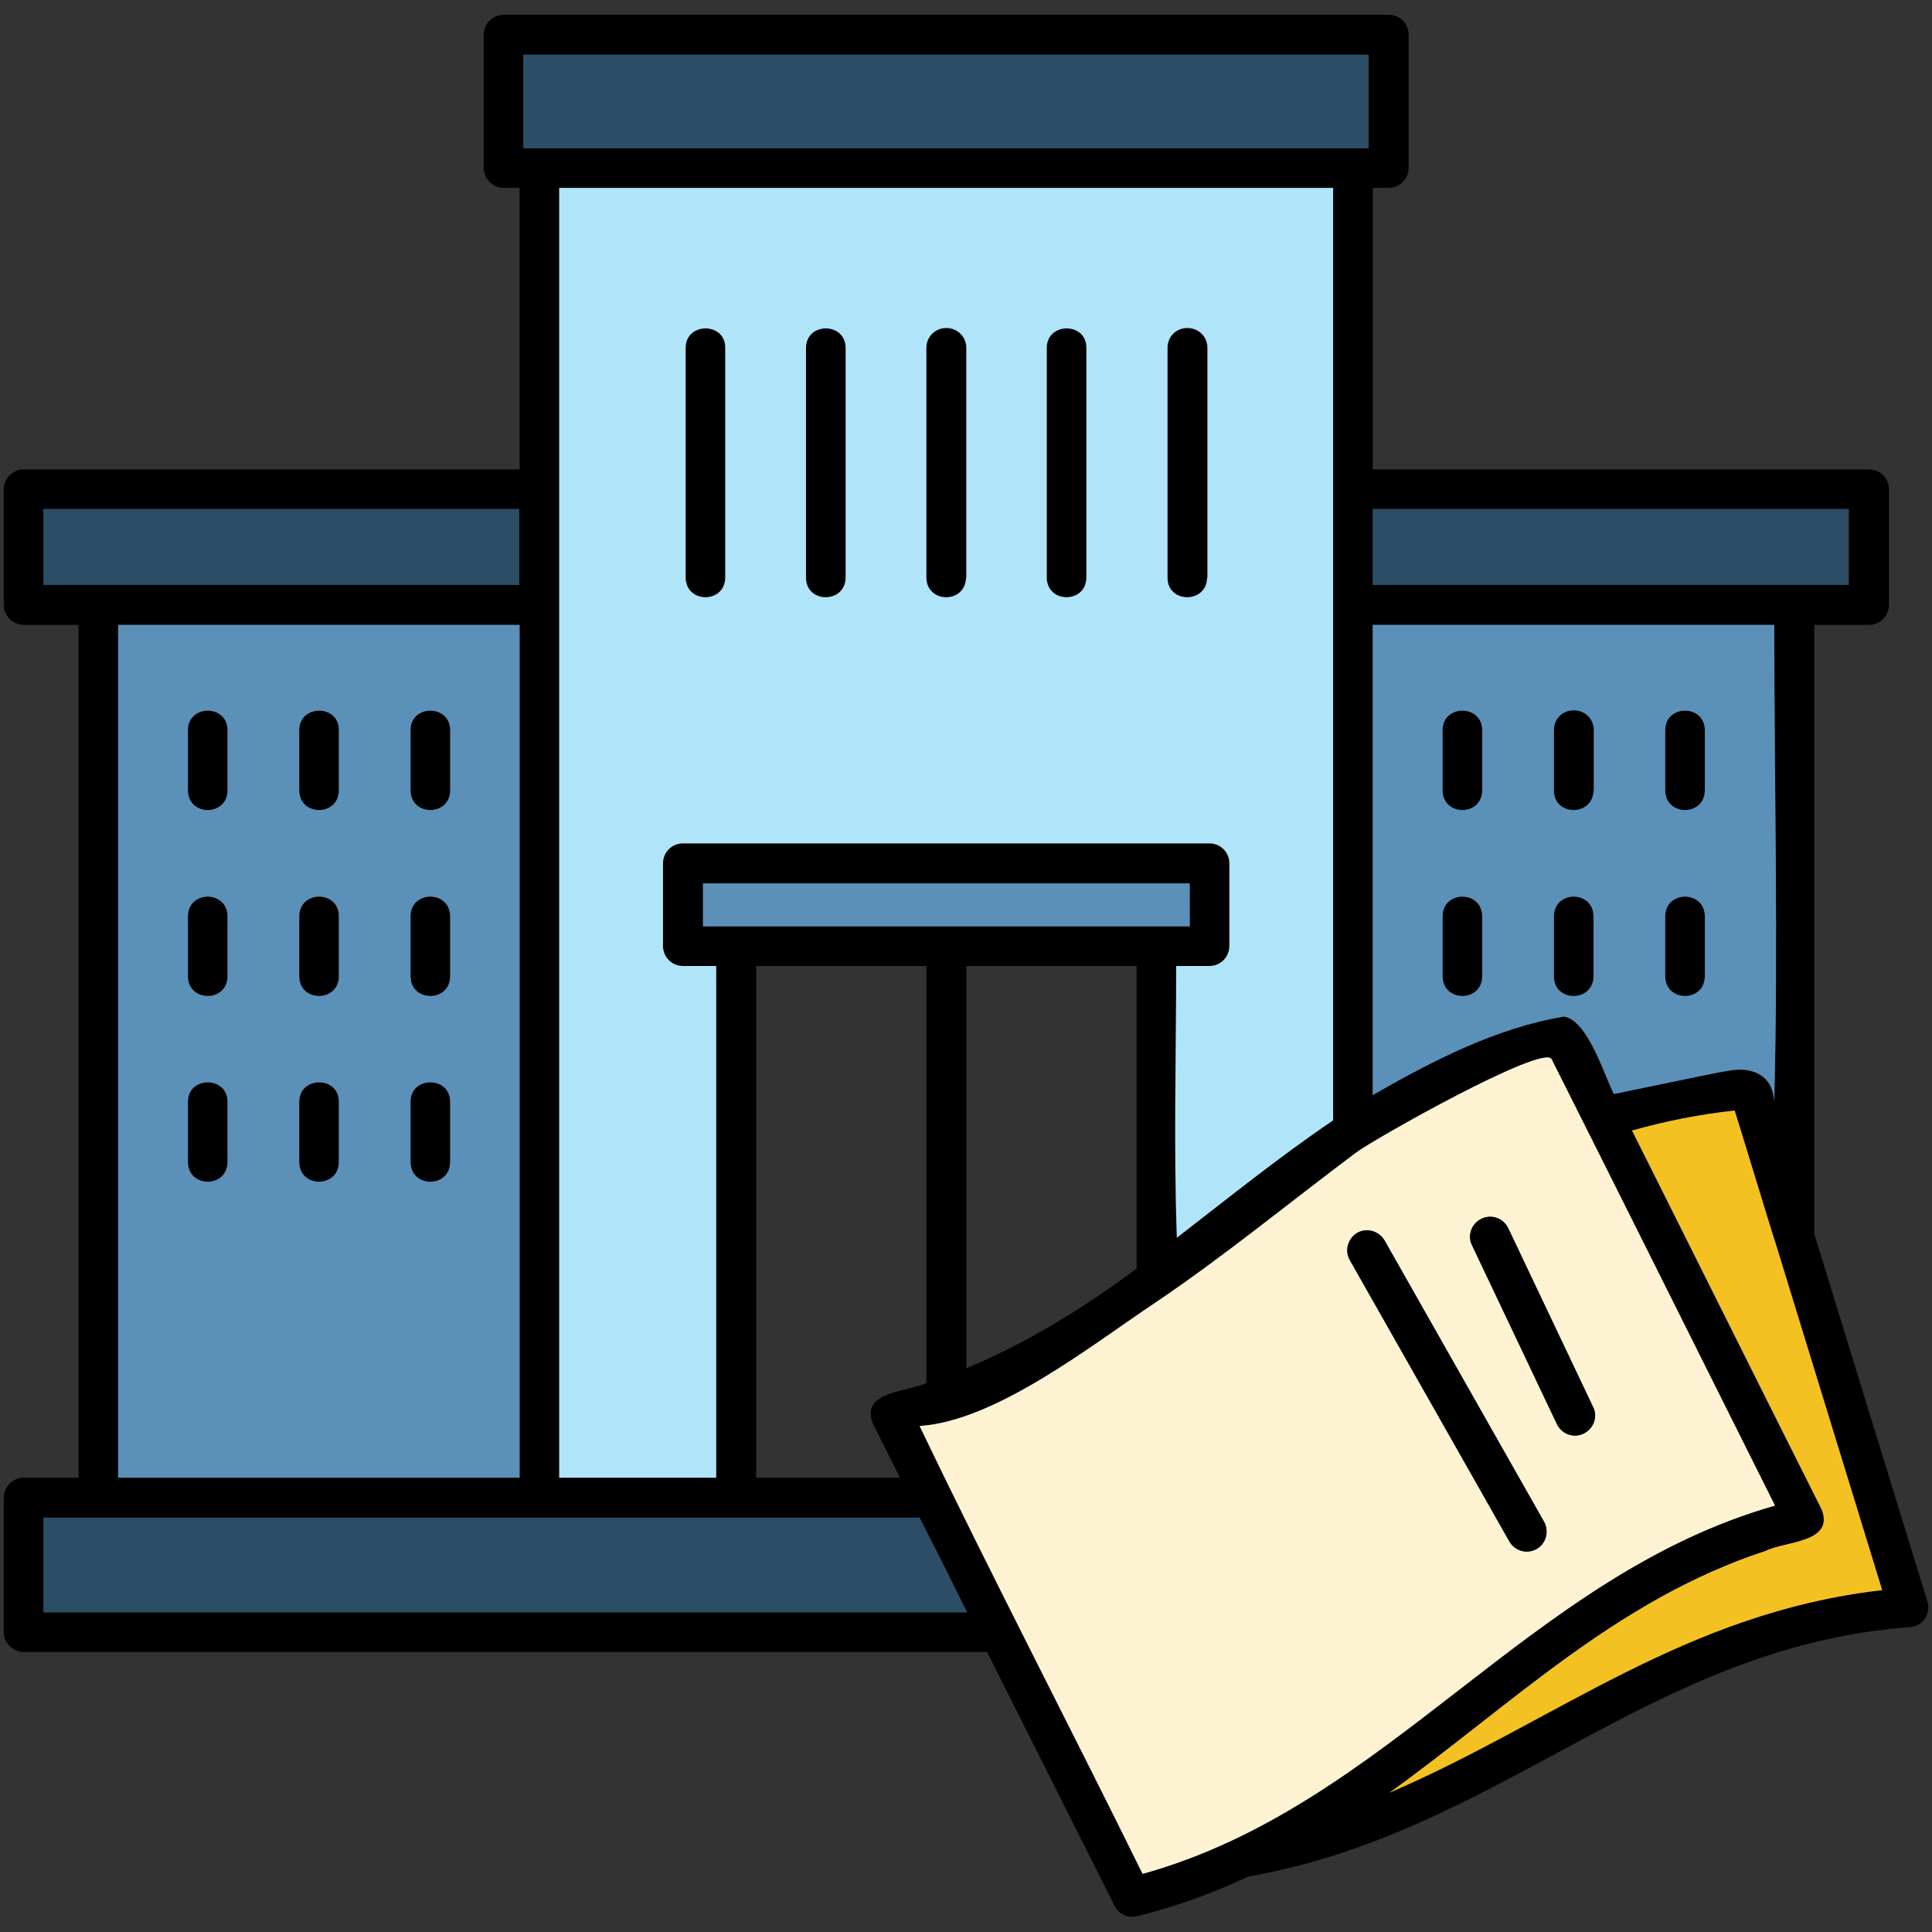 <svg id="Layer_1" enable-background="new 0 0 512 512" viewBox="0 0 512 512" xmlns="http://www.w3.org/2000/svg"><rect x="0" y="0" width="512" height="512" fill="#333333" stroke="none"/><g><g><path d="m60.3 193.5v16c-.1 6.9-10.4 6.9-10.5 0v-16c0-6.9 10.5-6.9 10.5 0z"/></g><g><path d="m89.8 193.5v16c-.1 6.9-10.4 6.9-10.5 0v-16c-.1-6.9 10.5-6.9 10.5 0z"/></g><g><path d="m119.3 193.5v16c-.1 6.9-10.4 6.9-10.5 0v-16c0-6.9 10.5-6.9 10.5 0z"/></g><g><path d="m60.3 242.7v16c-.1 6.9-10.4 6.9-10.5 0v-16c.1-6.9 10.3-6.9 10.5 0z"/></g><g><path d="m89.8 242.7v16c-.1 6.9-10.4 6.9-10.5 0v-16c0-6.9 10.4-6.9 10.5 0z"/></g><g><path d="m119.3 242.7v16c-.1 6.9-10.4 6.9-10.5 0v-16c.1-6.9 10.4-6.9 10.5 0z"/></g><g><path d="m60.3 292v16c-.1 6.9-10.4 6.9-10.5 0v-16c0-6.9 10.5-6.9 10.5 0z"/></g><g><path d="m89.8 292v16c-.1 6.9-10.4 6.9-10.5 0v-16c-.1-6.9 10.5-6.9 10.5 0z"/></g><g><path d="m119.3 292v16c-.1 6.9-10.4 6.9-10.5 0v-16c0-6.9 10.5-6.9 10.5 0z"/></g><g><path d="m392.8 193.5v16c-.1 6.9-10.4 6.9-10.5 0v-16c0-6.9 10.5-6.9 10.5 0z"/></g><g><path d="m422.3 193.5v16c-.1 6.9-10.5 6.9-10.5 0v-16c-.1-6.9 10.5-6.9 10.5 0z"/></g><g><path d="m451.8 193.5v16c-.1 6.9-10.4 6.9-10.5 0v-16c0-6.9 10.5-6.9 10.5 0z"/></g><g><path d="m392.8 242.7v16c-.1 6.9-10.4 6.9-10.5 0v-16c.1-6.9 10.3-6.9 10.5 0z"/></g><g><path d="m422.3 242.7v16c-.1 6.9-10.5 6.9-10.5 0v-16c.1-6.9 10.4-6.9 10.5 0z"/></g><g><path d="m451.8 242.7v16c-.1 6.9-10.4 6.9-10.5 0v-16c.1-6.9 10.4-6.9 10.5 0z"/></g><g><path d="m192.2 92.2v60.9c-.1 6.9-10.4 6.9-10.5 0v-60.9c-.1-6.9 10.5-6.9 10.5 0z"/></g><g><path d="m224.1 92.2v60.9c-.1 6.9-10.5 6.9-10.5 0v-60.9c0-6.9 10.5-6.9 10.5 0z"/></g><g><path d="m256 92.2v60.9c0 2.9-2.4 5.3-5.3 5.3s-5.3-2.4-5.3-5.3v-60.9c.1-6.9 10.6-6.9 10.6 0z"/></g><g><path d="m287.9 92.2v60.9c-.1 6.9-10.4 6.9-10.5 0v-60.9c0-6.9 10.6-6.9 10.5 0z"/></g><g><path d="m319.9 92.2v60.9c-.1 6.9-10.5 6.9-10.5 0v-60.9c-.1-6.9 10.5-6.9 10.5 0z"/></g><g><path d="m510.8 424.5-30-97.5v-161.4h14.5c2.9 0 5.3-2.4 5.3-5.3v-30.6c0-3-2.4-5.3-5.3-5.3h-131.5v-74.6h4.2c2.9 0 5.3-2.4 5.3-5.3v-35.3c0-3-2.4-5.3-5.3-5.3h-234.5c-2.9 0-5.3 2.3-5.3 5.3v35.3c0 2.9 2.4 5.3 5.3 5.3h4.2v74.6h-131.4c-2.9 0-5.3 2.3-5.3 5.3v30.6c0 2.9 2.4 5.3 5.3 5.3h14.5v226h-14.5c-2.9 0-5.3 2.4-5.3 5.3v35.6c0 2.9 2.4 5.3 5.3 5.3h255.3c11.3 22.5 22.5 44.9 33.8 67.3 1.1 2.2 3.6 3.3 6 2.7 10.3-2.6 19.9-6 29.4-10.5 67-11.7 106.5-61 175.4-66.1 3.2-.1 5.6-3.6 4.6-6.7zm-147-289.6h126.2v20.1h-126.2zm0 30.7h106.4c0 42.2 1.1 84.5-.1 126.6-.2-7.2-5.8-9.7-12.3-8.4-2.2.3-29.6 6.1-30.2 6.1-2.5-4.9-6.9-19.6-13.2-20.5-18 2.9-34.9 11.8-50.7 20.8v-124.6zm-225.1-151.1h224v24.8h-224zm47.6 231v-11.4h129v11.4zm114.9 10.5v80.2c-14 10.4-29 19.7-45.1 26.4v-106.6zm-69.9 121.2 7.2 14.4h-38.1v-135.6h45.1v110.5c-5.1 2.5-17.5 2.1-14.2 10.7zm80.4-121.2h8.8c3 0 5.3-2.4 5.3-5.3v-21.9c0-2.9-2.3-5.3-5.3-5.3h-139.5c-3 0-5.3 2.4-5.3 5.3v21.9c0 2.9 2.3 5.3 5.3 5.3h8.8v135.6h-41.6v-341.8h205v247.1c-14.3 9.7-27.8 20.6-41.4 31.1-.8-23.9-.1-48-.1-72zm-300.2-101v-20.1h126.1v20.1zm126.2 10.6v226h-106.4v-226zm-126.2 261.7v-25.1h232.2c4.1 8 8.6 17.1 12.6 25.1zm315.4 60.3c-7.9 3.7-15.8 6.7-24.1 9-19.5-39.6-40-78.9-59.1-118.7 20.2-1.3 45.5-21.3 61.9-32.3 18.6-12.5 35.9-26.6 53.7-40.1 4.4-3.4 49.8-29 51.9-24.8 19.7 39.2 39.5 79.1 59.2 118.3-57.5 16.5-91.1 63.5-143.5 88.6zm80.5-32.1c-13.1 7.1-25.8 14-39.2 19.6 32.5-23.4 60.1-51.1 99.7-64.1 5.2-2.6 18.2-2.1 14.9-10.9-16.5-32.8-33.9-67.8-50.3-100.5 8.9-2.5 18-4.3 27.2-5.3.1.1 10.7 35 10.8 35l28.3 92.1c-36 4.1-64.1 19.4-91.4 34.1z"/></g><g><path d="m148.2 49.8v341.8h41.6v-135.6h-8.8c-3 0-5.3-2.4-5.3-5.3v-21.9c0-2.9 2.3-5.3 5.3-5.3h139.5c3 0 5.3 2.4 5.3 5.3v21.9c0 2.9-2.3 5.3-5.3 5.3h-8.8c0 24-.7 48.1.2 72 13.6-10.5 27.1-21.4 41.4-31.1v-247.1zm44 103.3c-.1 6.9-10.4 6.9-10.5 0v-60.9c0-6.9 10.6-6.9 10.5 0zm31.9 0c-.1 6.9-10.5 6.9-10.5 0v-60.9c0-6.9 10.5-6.9 10.5 0zm31.9 0c-.1 6.9-10.4 6.9-10.5 0v-60.9c0-3 2.4-5.3 5.3-5.3s5.3 2.3 5.3 5.3v60.9zm31.9 0c-.1 6.9-10.4 6.9-10.5 0v-60.9c0-6.9 10.6-6.9 10.5 0zm32 0c-.1 6.9-10.5 6.9-10.5 0v-60.9c0-3 2.3-5.3 5.3-5.3 2.9 0 5.3 2.3 5.3 5.3v60.9z" fill="#b0e4f8"/></g><g><path d="m363.8 134.9h126.1v20.1h-126.1z" fill="#2c4d66"/></g><g><path d="m138.7 14.5h224v24.8h-224z" fill="#2c4d66"/></g><g><path d="m11.5 134.9h126.1v20.1h-126.1z" fill="#2c4d66"/></g><g><path d="m256.3 427.3h-244.8v-25.1h232.2c4.1 8 8.6 17 12.6 25.1z" fill="#2c4d66"/></g><g><path d="m498.8 421.4c-52.3 6-86.5 34.7-130.6 53.7 32.5-23.4 60.1-51.1 99.7-64.1 5.2-2.6 18.2-2.1 14.9-10.9-16.5-32.8-33.9-67.8-50.3-100.5 8.9-2.5 18-4.3 27.2-5.3.1.1 10.7 35 10.8 35z" fill="#f4c122"/></g><g><path d="m461.9 382c-16.8-33.6-33.8-67.7-50.7-101.3-2.1-4.2-47.5 21.4-51.9 24.8-17.9 13.4-35.1 27.6-53.7 40.1-16.5 11-41.7 31-61.9 32.3 19.1 39.8 39.6 79.1 59.1 118.7 65.1-18.1 102.2-79 167.6-97.6zm-54.7 28.5c-2.5 1.4-5.7.6-7.2-2l-42.3-74.6c-1.4-2.5-.5-5.7 2-7.2 2.5-1.4 5.7-.5 7.2 2l42.3 74.6c1.4 2.6.5 5.8-2 7.2zm12.5-30.6c-2.6 1.3-5.8.2-7.1-2.5l-22.5-47.4c-1.3-2.6-.1-5.8 2.5-7 2.6-1.3 5.8-.2 7.1 2.5l22.5 47.4c1.3 2.6.1 5.7-2.5 7z" fill="#fdf3d3"/></g><g><path d="m470.2 165.6h-106.4v124.6c15.7-9 32.7-17.8 50.7-20.8 6.3 1 10.7 15.6 13.2 20.5.5 0 28-5.9 30.2-6.1 6.5-1.3 12.1 1.1 12.3 8.4 1.1-42.1 0-84.4 0-126.6zm-77.4 93.2c-.1 6.9-10.4 6.9-10.5 0v-16c.1-6.9 10.4-6.9 10.5 0 0-.1 0 16 0 16zm0-49.3c-.1 6.9-10.4 6.9-10.5 0v-16c0-6.9 10.5-6.9 10.5 0zm29.5 49.3c-.1 6.9-10.5 6.9-10.5 0v-16c.1-6.9 10.4-6.9 10.5 0 0-.1 0 16 0 16zm0-49.3c-.1 6.9-10.5 6.9-10.5 0v-16c0-3 2.3-5.3 5.3-5.3 2.9 0 5.3 2.3 5.3 5.3v16zm29.5 49.3c-.1 6.9-10.4 6.9-10.5 0v-16c.1-6.9 10.4-6.9 10.5 0 0-.1 0 16 0 16zm0-49.3c-.1 6.9-10.4 6.9-10.5 0v-16c0-6.9 10.5-6.9 10.5 0z" fill="#5b90b9"/></g><g><path d="m31.3 165.6v226h106.4v-226zm29 142.4c-.1 6.9-10.4 6.9-10.5 0v-16c0-6.9 10.5-6.9 10.5 0zm0-49.2c-.1 6.9-10.4 6.9-10.5 0v-16c.1-6.9 10.4-6.9 10.5 0 0-.1 0 16 0 16zm0-49.3c-.1 6.9-10.4 6.9-10.5 0v-16c0-6.9 10.5-6.9 10.5 0zm29.5 98.5c-.1 6.9-10.4 6.9-10.5 0v-16c0-6.9 10.6-6.9 10.5 0zm0-49.2c-.1 6.9-10.4 6.9-10.5 0v-16c.1-6.9 10.5-6.9 10.5 0 0-.1 0 16 0 16zm0-49.3c-.1 6.9-10.4 6.9-10.5 0v-16c0-6.9 10.6-6.9 10.5 0zm29.5 98.5c-.1 6.9-10.4 6.9-10.5 0v-16c0-6.9 10.5-6.9 10.5 0zm0-49.2c-.1 6.9-10.4 6.9-10.5 0v-16c.1-6.9 10.4-6.9 10.5 0 0-.1 0 16 0 16zm0-49.3c-.1 6.9-10.4 6.9-10.5 0v-16c0-6.9 10.5-6.9 10.5 0z" fill="#5b90b9"/></g><g><path d="m186.3 234.1h129v11.4h-129z" fill="#5b90b9"/></g><g><path d="m419.7 379.9c-2.6 1.3-5.8.2-7.1-2.5l-22.5-47.4c-1.3-2.6-.1-5.8 2.5-7 2.6-1.3 5.8-.2 7.1 2.5l22.5 47.4c1.3 2.6.1 5.7-2.5 7z"/></g><g><path d="m407.2 410.5c-2.5 1.4-5.7.6-7.2-2l-42.3-74.6c-1.4-2.5-.5-5.7 2-7.2 2.5-1.4 5.7-.5 7.2 2l42.3 74.6c1.4 2.6.5 5.8-2 7.2z"/></g></g></svg>